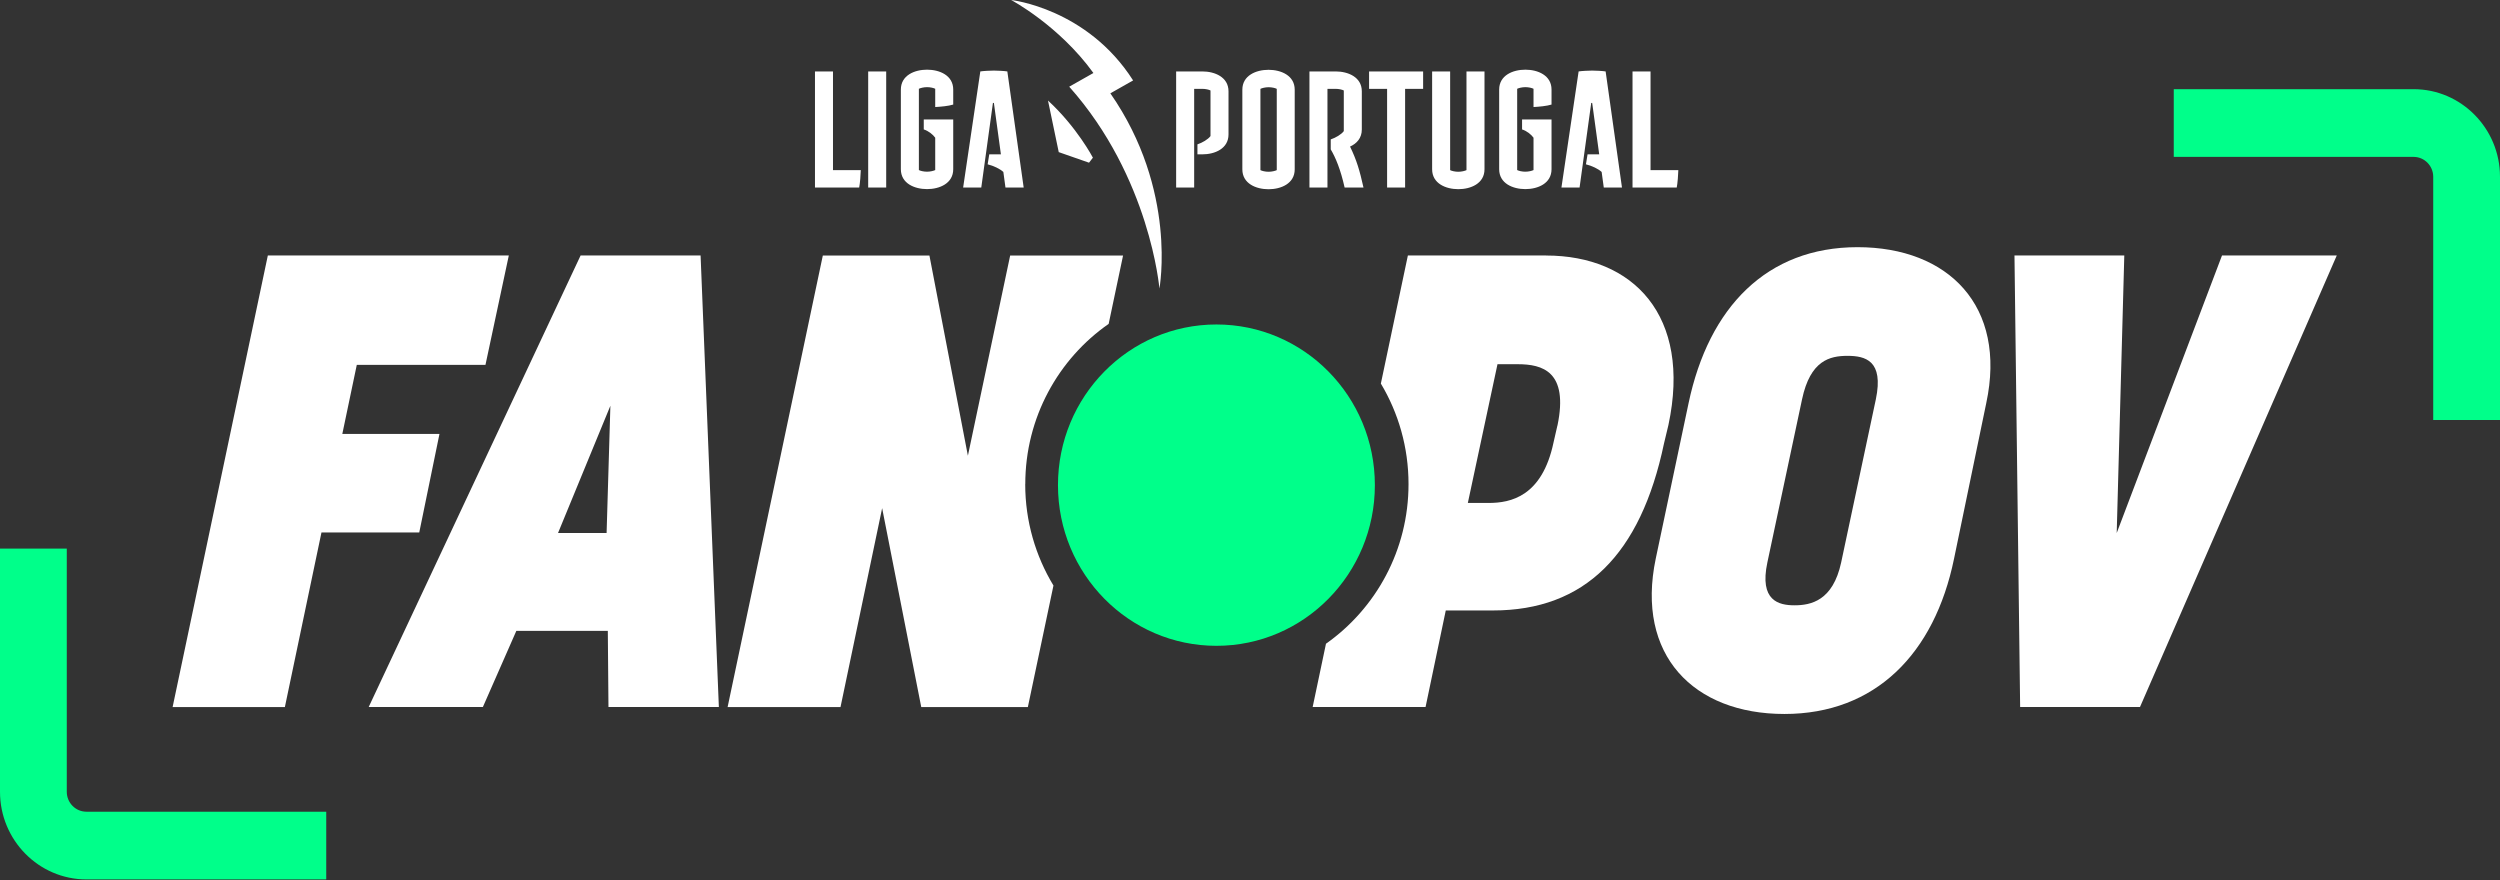 <svg width="230" height="81" viewBox="0 0 230 81" fill="none" xmlns="http://www.w3.org/2000/svg">
<rect x="0" y="0" width="230" height="81" fill="#333333" stroke="none"/>
<path d="M24.645 23.502H46.811L44.663 33.566H32.825L31.493 39.922H40.431L38.572 48.984H29.576L26.208 65.05H15.88L24.64 23.508L24.645 23.502Z" fill="white"/>
<path d="M53.428 23.502H64.454L66.135 65.044H55.979L55.919 58.041H47.503L44.425 65.044H33.92L53.416 23.502H53.428ZM55.807 49.038L56.156 37.329L51.338 49.038H55.807Z" fill="white"/>
<path d="M152.329 51.391L155.348 37.095C157.206 28.267 162.545 22.74 170.896 22.74C179.247 22.74 184.651 28.153 182.734 37.095L179.774 51.391C177.975 60.159 172.518 65.686 164.167 65.686C155.815 65.686 150.471 60.273 152.329 51.391ZM165.09 55.688C166.599 55.688 168.629 55.274 169.387 51.745L172.577 36.741C173.329 33.152 171.589 32.738 169.967 32.738C168.345 32.738 166.546 33.152 165.788 36.741L162.598 51.745C161.846 55.274 163.646 55.688 165.096 55.688H165.09Z" fill="white"/>
<path d="M185.338 23.502H195.435L194.737 49.038L204.425 23.502H214.984L196.879 65.044H185.853L185.332 23.502H185.338Z" fill="white"/>
<path d="M6.144 50.473H0V72.846C0 77.293 3.569 80.906 7.949 80.906H30.014V74.677H7.949C6.954 74.677 6.144 73.855 6.144 72.846V50.473Z" fill="#00FF8A"/>
<path d="M223.856 38.638H230V16.264C230 11.817 226.431 8.204 222.051 8.204H199.986V14.434H222.051C223.046 14.434 223.856 15.256 223.856 16.264V38.638Z" fill="#00FF8A"/>
<path d="M94.326 44.537C94.326 38.422 97.368 33.02 101.997 29.797L103.322 23.508H92.935L89.046 41.926L85.507 23.508H75.7L66.94 65.05H77.327L81.157 46.752L84.755 65.05H94.563L96.918 53.87C95.273 51.151 94.32 47.958 94.32 44.543L94.326 44.537Z" fill="white"/>
<path d="M142.232 23.502H129.525L127.039 35.289C128.655 37.99 129.584 41.152 129.584 44.537C129.584 50.617 126.577 55.988 121.99 59.223L120.765 65.044H131.152L133.011 56.162H137.361C145.777 56.162 150.938 51.043 153.087 40.804L153.495 39.1C155.644 29.035 150.246 23.508 142.238 23.508L142.232 23.502ZM143.28 39.154L142.93 40.684C141.883 45.684 138.983 46.272 136.953 46.272H135.041L137.769 33.507H139.628C141.889 33.507 144.327 34.155 143.286 39.154H143.28Z" fill="white"/>
<path d="M111.911 59.415C119.962 59.415 126.488 52.797 126.488 44.633C126.488 36.469 119.962 29.852 111.911 29.852C103.86 29.852 97.333 36.469 97.333 44.633C97.333 52.797 103.86 59.415 111.911 59.415Z" fill="#00FF8A"/>
<path d="M102.15 8.582C108.359 17.5 106.666 26.545 106.666 26.545C106.666 26.545 105.814 16.33 98.368 7.976L100.594 6.716C97.41 2.317 93.024 0 93.024 0C93.024 0 100.014 0.756 104.246 7.4L102.15 8.588V8.582ZM96.415 9.248L97.404 13.995L100.191 14.968L100.547 14.506C100.547 14.506 99.079 11.697 96.415 9.248ZM76.635 15.652H79.192C79.192 15.958 79.115 16.948 79.044 17.254H74.978V6.572H76.635V15.652ZM79.873 6.572H81.53V17.254H79.873V6.572ZM87.697 9.62C87.247 9.758 86.567 9.818 86.04 9.848V8.168C85.892 8.09 85.59 8.018 85.288 8.018C84.986 8.018 84.684 8.096 84.537 8.168V15.646C84.684 15.724 84.986 15.796 85.288 15.796C85.59 15.796 85.892 15.718 86.04 15.646V12.669C85.815 12.363 85.436 12.057 84.986 11.907V10.989H87.697V15.568C87.697 16.882 86.43 17.398 85.288 17.398C84.146 17.398 82.879 16.882 82.879 15.568V8.24C82.879 6.926 84.146 6.41 85.288 6.41C86.43 6.41 87.697 6.926 87.697 8.24V9.614V9.62ZM94.172 17.254H92.503L92.308 15.82C91.994 15.532 91.42 15.256 90.864 15.118L91.011 14.2H92.083L91.438 9.47H91.349L90.278 17.254H88.609L90.189 6.572C90.461 6.524 91.165 6.494 91.438 6.494C91.692 6.494 92.414 6.524 92.675 6.572L94.178 17.254H94.172ZM108.205 6.572H110.614C111.757 6.572 113.023 7.088 113.023 8.402V12.369C113.023 13.683 111.757 14.2 110.614 14.2H110.164V13.281C110.614 13.131 111.141 12.825 111.366 12.519V8.324C111.218 8.246 110.916 8.174 110.614 8.174H109.863V17.254H108.205V6.572ZM119.113 8.252V15.58C119.113 16.894 117.847 17.41 116.705 17.41C115.562 17.41 114.296 16.894 114.296 15.58V8.252C114.296 6.938 115.562 6.422 116.705 6.422C117.847 6.422 119.113 6.938 119.113 8.252ZM117.462 8.174C117.314 8.096 117.012 8.024 116.71 8.024C116.409 8.024 116.107 8.102 115.959 8.174V15.652C116.107 15.73 116.409 15.802 116.71 15.802C117.012 15.802 117.314 15.724 117.462 15.652V8.174ZM125.435 17.254H123.706C123.328 15.574 122.878 14.506 122.428 13.743V12.825C122.878 12.675 123.404 12.369 123.629 12.063V8.324C123.481 8.246 123.18 8.174 122.878 8.174H122.126V17.254H120.469V6.572H122.878C124.02 6.572 125.287 7.088 125.287 8.402V11.913C125.287 12.705 124.819 13.209 124.204 13.485C124.807 14.722 125.091 15.682 125.441 17.254H125.435ZM130.927 6.572V8.174H129.27V17.254H127.613V8.174H125.955V6.572H130.921H130.927ZM134.916 6.572H136.574V15.574C136.574 16.888 135.307 17.404 134.165 17.404C133.022 17.404 131.756 16.888 131.756 15.574V6.572H133.413V15.652C133.561 15.73 133.863 15.802 134.165 15.802C134.467 15.802 134.768 15.724 134.916 15.652V6.572ZM142.741 9.62C142.291 9.758 141.61 9.818 141.084 9.848V8.168C140.936 8.09 140.634 8.018 140.332 8.018C140.03 8.018 139.728 8.096 139.58 8.168V15.646C139.728 15.724 140.03 15.796 140.332 15.796C140.634 15.796 140.936 15.718 141.084 15.646V12.669C140.859 12.363 140.48 12.057 140.03 11.907V10.989H142.741V15.568C142.741 16.882 141.474 17.398 140.332 17.398C139.19 17.398 137.923 16.882 137.923 15.568V8.24C137.923 6.926 139.19 6.41 140.332 6.41C141.474 6.41 142.741 6.926 142.741 8.24V9.614V9.62ZM149.216 17.254H147.547L147.352 15.82C147.038 15.532 146.464 15.256 145.907 15.118L146.055 14.2H147.127L146.481 9.47H146.393L145.321 17.254H143.652L145.233 6.572C145.505 6.524 146.209 6.494 146.481 6.494C146.736 6.494 147.458 6.524 147.718 6.572L149.222 17.254H149.216ZM151.85 15.652H154.407C154.407 15.958 154.33 16.948 154.259 17.254H150.192V6.572H151.85V15.652Z" fill="white"/>
</svg>
